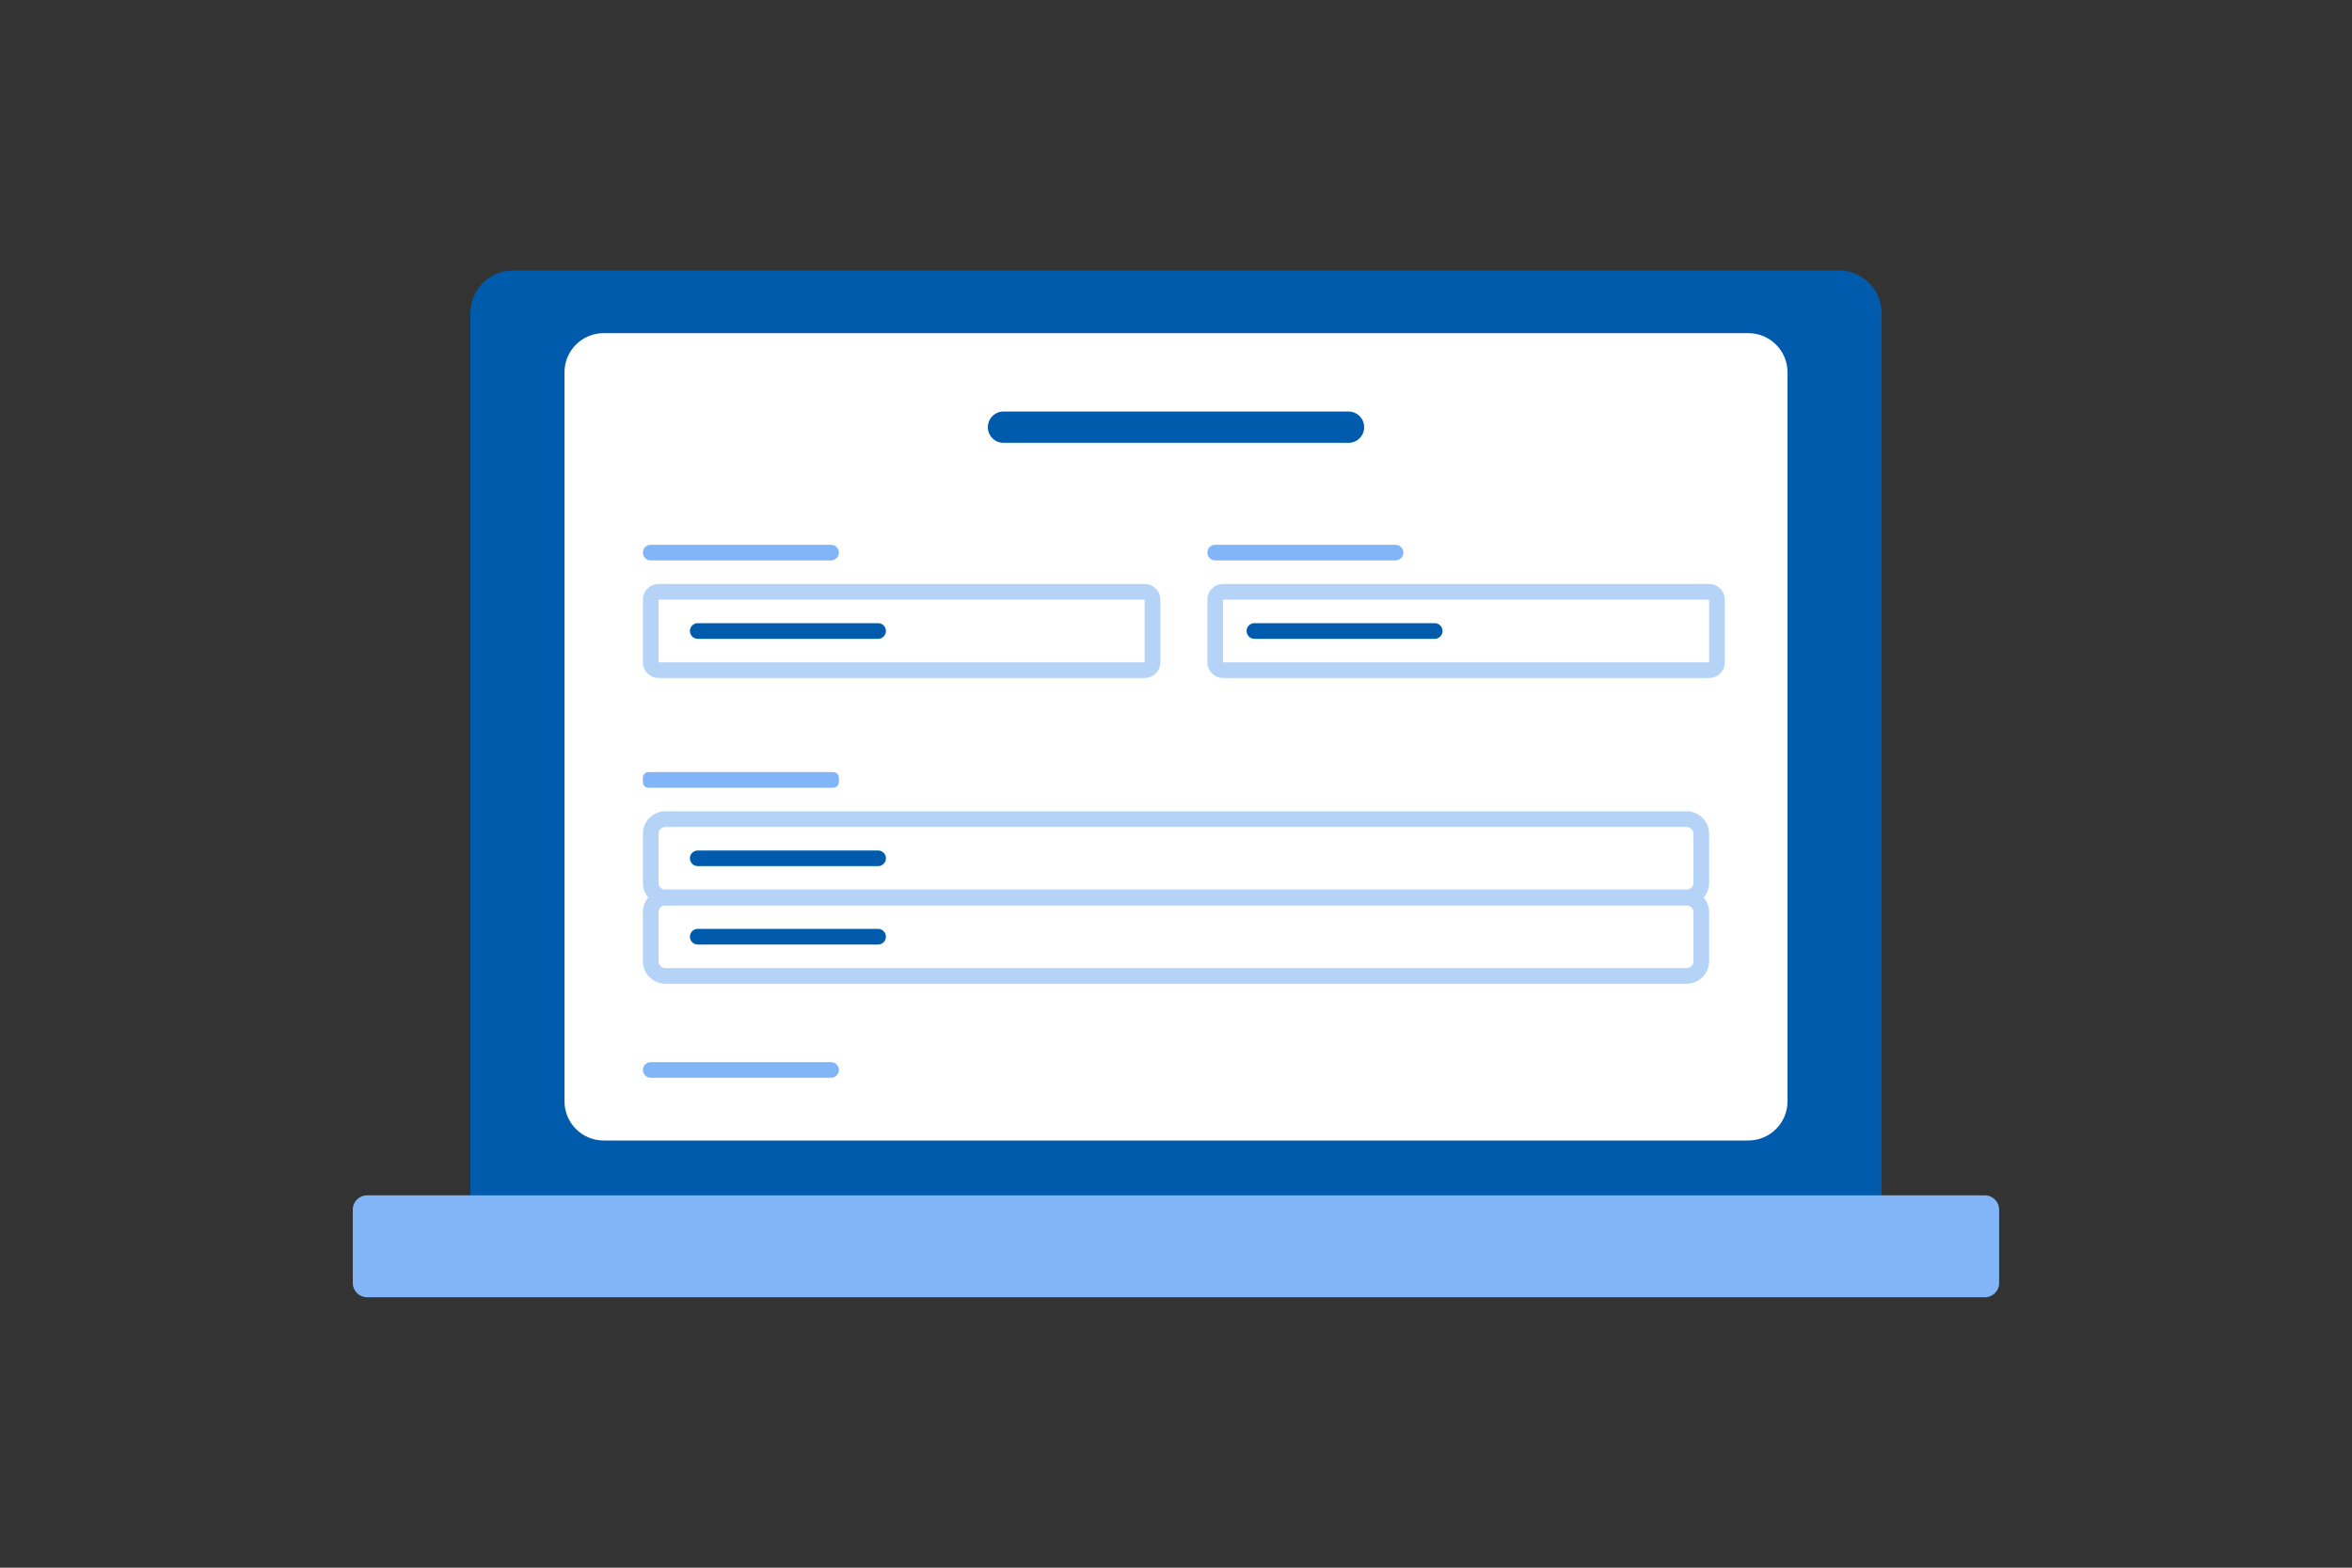 <svg width="300" height="200" viewBox="0 0 300 200" fill="none" xmlns="http://www.w3.org/2000/svg">
<rect x="0" y="0" width="300" height="200" fill="#333333" stroke="none"/>
<path d="M240 153.5V39.95C240 36.94 237.56 34.5 234.55 34.5H65.45C62.44 34.5 60 36.94 60 39.95V153.5H240Z" fill="#005BAC"/>
<path d="M46.82 165.5H253.17C254.18 165.5 254.99 164.69 254.99 163.7V154.3C254.99 153.31 254.17 152.5 253.17 152.5H46.82C45.81 152.5 45 153.31 45 154.3V163.7C45 164.69 45.82 165.5 46.82 165.5Z" fill="#82B5F7"/>
<path d="M223 42.5H77C74.239 42.5 72 44.739 72 47.5V140.5C72 143.261 74.239 145.5 77 145.5H223C225.761 145.5 228 143.261 228 140.5V47.5C228 44.739 225.761 42.5 223 42.5Z" fill="white"/>
<path d="M146 76.5V84.5H84V76.5H146ZM146 74.5H84C82.9 74.5 82 75.4 82 76.5V84.5C82 85.6 82.9 86.5 84 86.5H146C147.1 86.5 148 85.6 148 84.5V76.5C148 75.4 147.1 74.5 146 74.5Z" fill="#B5D3F7"/>
<path d="M172 52.5H128C126.895 52.5 126 53.395 126 54.5C126 55.605 126.895 56.5 128 56.5H172C173.105 56.5 174 55.605 174 54.5C174 53.395 173.105 52.5 172 52.5Z" fill="#005BAC"/>
<path d="M106 69.5H83C82.448 69.5 82 69.948 82 70.5C82 71.052 82.448 71.5 83 71.5H106C106.552 71.5 107 71.052 107 70.5C107 69.948 106.552 69.5 106 69.5Z" fill="#82B5F7"/>
<path d="M112 79.5H89C88.448 79.5 88 79.948 88 80.5C88 81.052 88.448 81.5 89 81.5H112C112.552 81.5 113 81.052 113 80.5C113 79.948 112.552 79.5 112 79.5Z" fill="#005BAC"/>
<path d="M215.13 105.5C215.61 105.5 216 105.89 216 106.37V112.63C216 113.11 215.61 113.5 215.13 113.5H84.87C84.39 113.5 84 113.11 84 112.63V106.37C84 105.89 84.39 105.5 84.87 105.5H215.13ZM215.13 103.5H84.87C83.28 103.5 82 104.79 82 106.37V112.63C82 114.22 83.29 115.5 84.87 115.5H215.13C216.72 115.5 218 114.21 218 112.63V106.37C218 104.78 216.71 103.5 215.13 103.5Z" fill="#B5D3F7"/>
<path d="M106.28 98.5H82.72C82.322 98.5 82 98.822 82 99.22V99.78C82 100.178 82.322 100.5 82.72 100.5H106.28C106.678 100.5 107 100.178 107 99.78V99.22C107 98.822 106.678 98.5 106.28 98.5Z" fill="#82B5F7"/>
<path d="M106 135.5H83C82.448 135.5 82 135.948 82 136.5C82 137.052 82.448 137.5 83 137.5H106C106.552 137.5 107 137.052 107 136.5C107 135.948 106.552 135.5 106 135.5Z" fill="#82B5F7"/>
<path d="M112 108.5H89C88.448 108.5 88 108.948 88 109.5C88 110.052 88.448 110.5 89 110.5H112C112.552 110.5 113 110.052 113 109.5C113 108.948 112.552 108.5 112 108.5Z" fill="#005BAC"/>
<path d="M215.13 115.5C215.61 115.5 216 115.89 216 116.37V122.63C216 123.11 215.61 123.5 215.13 123.5H84.87C84.39 123.5 84 123.11 84 122.63V116.37C84 115.89 84.39 115.5 84.87 115.5H215.13ZM215.13 113.5H84.87C83.28 113.5 82 114.79 82 116.37V122.63C82 124.22 83.29 125.5 84.87 125.5H215.13C216.72 125.5 218 124.21 218 122.63V116.37C218 114.78 216.71 113.5 215.13 113.5Z" fill="#B5D3F7"/>
<path d="M112 118.5H89C88.448 118.5 88 118.948 88 119.5C88 120.052 88.448 120.5 89 120.5H112C112.552 120.5 113 120.052 113 119.5C113 118.948 112.552 118.5 112 118.5Z" fill="#005BAC"/>
<path d="M218 76.5V84.5H156V76.5H218ZM218 74.5H156C154.9 74.5 154 75.4 154 76.5V84.5C154 85.6 154.9 86.5 156 86.5H218C219.1 86.5 220 85.6 220 84.5V76.5C220 75.4 219.1 74.5 218 74.5Z" fill="#B5D3F7"/>
<path d="M178 69.5H155C154.448 69.5 154 69.948 154 70.5C154 71.052 154.448 71.5 155 71.5H178C178.552 71.5 179 71.052 179 70.5C179 69.948 178.552 69.5 178 69.5Z" fill="#82B5F7"/>
<path d="M183 79.5H160C159.448 79.5 159 79.948 159 80.5C159 81.052 159.448 81.5 160 81.5H183C183.552 81.5 184 81.052 184 80.5C184 79.948 183.552 79.5 183 79.5Z" fill="#005BAC"/>
</svg>
